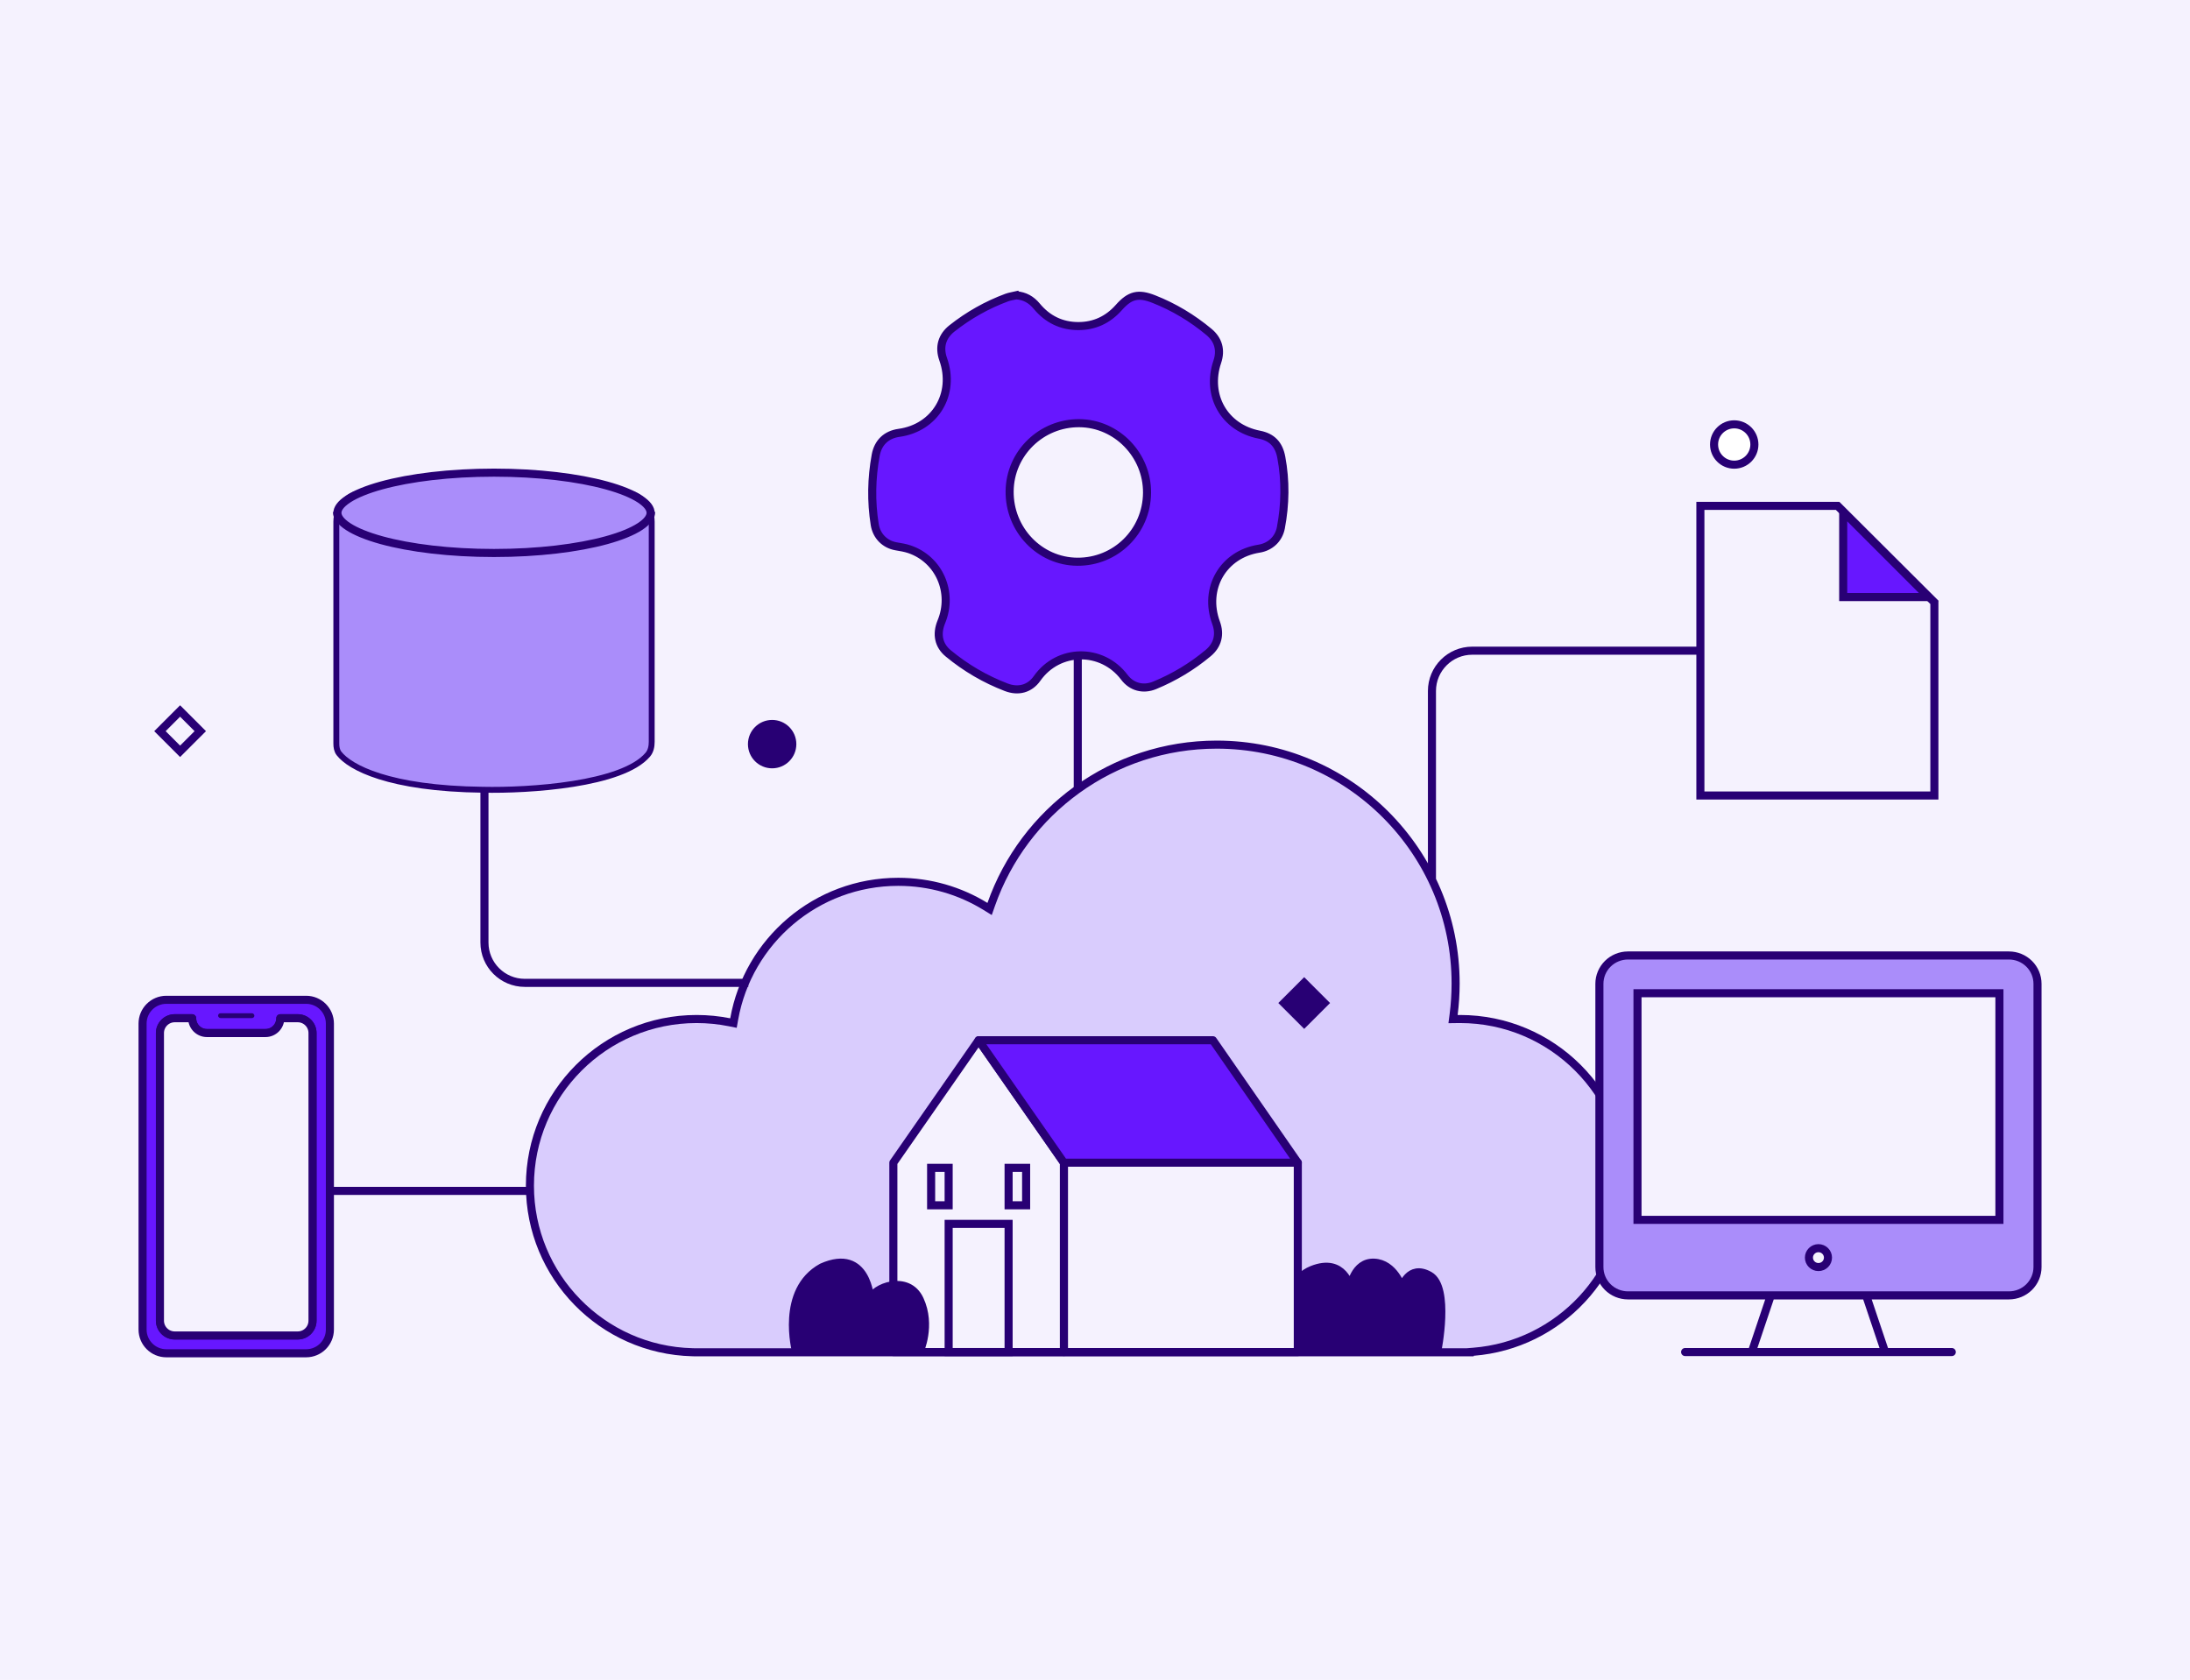 <svg width="743" height="570" viewBox="0 0 743 570" fill="none" xmlns="http://www.w3.org/2000/svg">
<rect width="743" height="570" fill="#F5F2FE"/>
<path d="M493.174 344.217L492.971 345.783L494.55 345.761C494.819 345.757 495.089 345.755 495.359 345.755C526.585 345.755 551.898 371.069 551.898 402.295C551.898 431.999 528.989 456.355 499.876 458.656L498.616 458.756V458.834H235.616L234.905 458.816C204.336 458.063 179.786 433.045 179.786 402.295C179.786 371.069 205.1 345.755 236.325 345.755C240.143 345.755 243.871 346.134 247.474 346.854L248.844 347.128L249.09 345.752C253.807 319.292 276.933 299.205 304.749 299.205C315.582 299.205 325.7 302.25 334.298 307.531L335.743 308.419L336.305 306.819C347.397 275.268 377.456 252.654 412.794 252.654C457.559 252.654 493.848 288.943 493.848 333.708C493.848 337.27 493.619 340.778 493.174 344.217Z" fill="#D9CCFD" stroke="#280074" stroke-width="2.737"/>
<path d="M103.873 339.236H56.42C51.974 339.236 48.369 342.846 48.369 347.298V451.111C48.369 455.563 51.974 459.168 56.42 459.168H103.873C108.319 459.168 111.924 455.563 111.924 451.111V347.298C111.924 342.846 108.319 339.236 103.873 339.236ZM106.026 448.103C106.026 450.875 103.782 453.128 101.009 453.128H59.28C56.511 453.128 54.262 450.875 54.262 448.103V350.513C54.262 347.741 56.511 345.488 59.28 345.488H65.196C65.196 348.266 67.446 350.513 70.214 350.513H90.074C92.847 350.513 95.097 348.266 95.097 345.488H101.009C103.782 345.488 106.026 347.741 106.026 350.513V448.103Z" fill="#6717FF" stroke="#280074" stroke-width="2.737" stroke-linecap="round" stroke-linejoin="round"/>
<path d="M106.026 350.513V448.102C106.026 450.875 103.782 453.127 101.009 453.127H59.28C56.511 453.127 54.262 450.875 54.262 448.102V350.513C54.262 347.741 56.511 345.488 59.28 345.488H65.196C65.196 348.265 67.446 350.513 70.214 350.513H90.074C92.847 350.513 95.097 348.265 95.097 345.488H101.009C103.782 345.488 106.026 347.741 106.026 350.513Z" fill="#F5F2FE" stroke="#280074" stroke-width="2.737" stroke-linecap="round" stroke-linejoin="round"/>
<rect x="73.988" y="343.793" width="12.316" height="1.646" rx="0.823" fill="#280074"/>
<path d="M688.426 436.714C690.244 434.911 691.265 432.467 691.265 429.918V333.808C691.265 331.259 690.244 328.815 688.426 327.012C686.608 325.21 684.143 324.197 681.572 324.197H552.321C549.75 324.197 547.284 325.21 545.466 327.012C543.648 328.815 542.627 331.259 542.627 333.808V429.918C542.627 432.467 543.648 434.911 545.466 436.714C547.284 438.516 549.75 439.529 552.321 439.529H600.79H633.103H681.572C684.143 439.529 686.608 438.516 688.426 436.714Z" fill="#AA8DFA"/>
<path d="M681.572 439.529C684.143 439.529 686.608 438.516 688.426 436.714C690.244 434.911 691.265 432.467 691.265 429.918V333.808C691.265 331.259 690.244 328.815 688.426 327.012C686.608 325.21 684.143 324.197 681.572 324.197H552.321C549.75 324.197 547.284 325.21 545.466 327.012C543.648 328.815 542.627 331.259 542.627 333.808V429.918C542.627 432.467 543.648 434.911 545.466 436.714C547.284 438.516 549.75 439.529 552.321 439.529M681.572 439.529H552.321M681.572 439.529H633.103M552.321 439.529H600.79M571.708 458.751H662.184M600.79 439.529L594.327 458.751H639.565L633.103 439.529M600.79 439.529H633.103" stroke="#280074" stroke-width="2.737" stroke-linecap="round"/>
<path fill-rule="evenodd" clip-rule="evenodd" d="M678.34 413.898H555.552V337.011H678.34V413.898ZM620.177 426.713C620.177 427.563 619.837 428.378 619.231 428.978C618.625 429.579 617.803 429.917 616.946 429.917C616.089 429.917 615.267 429.579 614.661 428.978C614.055 428.378 613.715 427.563 613.715 426.713C613.715 425.863 614.055 425.049 614.661 424.448C615.267 423.847 616.089 423.509 616.946 423.509C617.803 423.509 618.625 423.847 619.231 424.448C619.837 425.049 620.177 425.863 620.177 426.713Z" fill="#F5F2FE" stroke="#280074" stroke-width="2.737" stroke-linecap="round"/>
<path d="M344.796 100.196C347.692 100.412 349.91 101.692 351.724 103.882C355.387 108.305 360.108 110.633 365.834 110.641C371.326 110.649 375.919 108.482 379.578 104.353C383.349 100.094 386.187 99.407 391.457 101.484C398.296 104.176 404.516 107.925 410.171 112.635C413.359 115.292 414.325 118.805 412.982 122.777C409.117 134.214 415.457 145.204 427.232 147.477C431.517 148.305 433.887 150.766 434.705 155.154C436.196 163.145 436.071 171.121 434.557 179.089C433.837 182.872 430.972 185.561 427.126 186.169C414.978 188.085 408.272 199.656 412.569 211.289C414.036 215.265 413.11 218.908 409.903 221.585C404.407 226.177 398.339 229.815 391.737 232.539C387.896 234.121 383.98 233.14 381.446 229.78C373.871 219.74 359.084 219.916 351.853 230.192C349.342 233.756 345.454 234.753 341.378 233.191C334.197 230.439 327.642 226.601 321.702 221.687C318.456 219.002 317.631 215.206 319.379 210.967C323.497 200.967 318.612 189.804 308.566 186.37C307.11 185.871 305.553 185.632 304.027 185.369C300.178 184.709 297.379 181.848 296.764 177.982C295.515 170.12 295.663 162.286 297.095 154.459C297.877 150.181 300.668 147.469 305.02 146.865C317.269 145.161 324.166 133.665 319.994 121.898C318.534 117.78 319.566 114.126 322.964 111.434C328.619 106.959 334.82 103.462 341.565 100.966C342.597 100.585 343.714 100.444 344.792 100.188L344.796 100.196ZM389.157 167.227C389.262 154.385 378.869 143.681 366.204 143.587C353.269 143.489 342.678 153.812 342.538 166.658C342.394 179.748 352.705 190.503 365.491 190.597C378.538 190.691 389.052 180.313 389.157 167.227Z" fill="#6717FF" stroke="#280074" stroke-width="2.737" stroke-miterlimit="10"/>
<path d="M365.655 222.397V267.637" stroke="#280074" stroke-width="2.737"/>
<path d="M164.36 267.503V319.803C164.36 327.36 170.487 333.487 178.045 333.487H253.873" stroke="#280074" stroke-width="2.737"/>
<path d="M112.977 404.074H179.983" stroke="#280074" stroke-width="2.737"/>
<path d="M656.276 204.378V269.91H576.887V171.65H623.425L656.276 204.378Z" fill="#F5F2FE" stroke="#280074" stroke-width="2.737"/>
<path d="M625.343 173.585L654.34 202.582H625.343V173.585Z" fill="#6717FF" stroke="#280074" stroke-width="2.737"/>
<path d="M436.156 458.519C436.156 458.519 432.365 435.951 445.172 430.847C455.901 426.573 458.098 436.882 458.098 436.882C458.098 436.882 459.406 428.142 466.195 428.428C472.985 428.714 475.601 436.882 475.601 436.882C475.601 436.882 477.952 428.816 485.006 432.805C492.061 436.794 487.622 458.526 487.622 458.526H436.156V458.519Z" fill="#280074" stroke="#280074" stroke-width="2.737" stroke-linejoin="round"/>
<path d="M440.308 394.504H360.946V458.751H440.308V394.504Z" fill="#F5F2FE" stroke="#280074" stroke-width="2.737" stroke-linejoin="round"/>
<path d="M303.088 394.504V458.751H360.946V394.504L332.013 352.954L303.088 394.504Z" fill="#F5F2FE" stroke="#280074" stroke-width="2.737" stroke-linejoin="round"/>
<path d="M332.013 352.954H411.504L440.307 394.504H360.946L332.013 352.954Z" fill="#6717FF" stroke="#280074" stroke-width="2.737" stroke-linejoin="round"/>
<path d="M342.187 415.264H321.849V458.751H342.187V415.264Z" stroke="#280074" stroke-width="2.737" stroke-miterlimit="10"/>
<path d="M321.848 396.25H315.903V408.959H321.848V396.25Z" stroke="#280074" stroke-width="2.737" stroke-miterlimit="10"/>
<path d="M348.131 396.25H342.187V408.959H348.131V396.25Z" stroke="#280074" stroke-width="2.737" stroke-miterlimit="10"/>
<path d="M312.042 458.526C312.042 458.526 316.091 449.739 312.042 440.969C307.994 432.198 296.211 436.882 295.24 440.953C295.24 440.953 294.351 423.089 278.832 430.018C264.558 437.863 270.052 458.502 270.052 458.502L312.042 458.518V458.526Z" fill="#280074" stroke="#280074" stroke-width="2.737" stroke-linejoin="round"/>
<path d="M485.815 298.121V234.464C485.815 226.906 491.942 220.779 499.5 220.779L576.777 220.779" stroke="#280074" stroke-width="2.737"/>
<path fill-rule="evenodd" clip-rule="evenodd" d="M268.806 252.484C268.806 256.262 265.743 259.326 261.964 259.326C258.185 259.326 255.122 256.262 255.122 252.484C255.122 248.705 258.185 245.642 261.964 245.642C265.743 245.642 268.806 248.705 268.806 252.484Z" fill="#280074" stroke="#280074" stroke-width="2.737"/>
<path fill-rule="evenodd" clip-rule="evenodd" d="M595.212 150.823C595.212 154.601 592.148 157.665 588.369 157.665C584.591 157.665 581.527 154.601 581.527 150.823C581.527 147.044 584.591 143.98 588.369 143.98C592.148 143.98 595.212 147.044 595.212 150.823Z" fill="white" stroke="#280074" stroke-width="2.737"/>
<path fill-rule="evenodd" clip-rule="evenodd" d="M449.316 340.329L442.474 347.172L435.632 340.329L442.474 333.487L449.316 340.329Z" fill="#280074" stroke="#280074" stroke-width="2.737"/>
<path fill-rule="evenodd" clip-rule="evenodd" d="M67.946 248.083L61.104 254.925L54.262 248.083L61.104 241.241L67.946 248.083Z" fill="#F5F2FE" stroke="#280074" stroke-width="2.737"/>
<path fill-rule="evenodd" clip-rule="evenodd" d="M131.601 183.291C141.524 185.744 154.688 187.03 167.493 187.03C181.368 187.03 194.423 185.621 204.257 183.084L204.258 183.084C207.879 182.153 211.755 180.878 214.726 179.229C217.794 177.526 219.419 175.696 219.504 173.83L219.507 173.778L219.511 173.74C219.511 173.739 219.511 173.739 219.511 173.738L219.512 173.711L219.512 173.665H222.249L222.249 173.678C222.249 173.736 222.249 173.86 222.236 173.997C222.059 177.392 219.22 179.865 216.055 181.622C212.781 183.439 208.641 184.782 204.939 185.734C194.819 188.345 181.523 189.767 167.493 189.767C154.542 189.767 141.145 188.47 130.944 185.948C125.855 184.69 121.472 183.106 118.329 181.169C115.231 179.259 113 176.784 113 173.665H115.737C115.737 175.331 116.926 177.089 119.765 178.839C122.559 180.561 126.628 182.062 131.601 183.291Z" fill="#280074"/>
<path d="M114.104 252.258V177C114.104 171.477 118.581 167 124.104 167H211.104C216.626 167 221.104 171.477 221.104 177V251.7C221.104 253.262 220.795 254.852 219.788 256.047C211.147 266.296 179.46 268.301 163.836 267.966C131.873 267.584 118.658 260.348 115.014 255.636C114.278 254.685 114.104 253.46 114.104 252.258Z" fill="#AA8DFA" stroke="#280074" stroke-width="2"/>
<path d="M220.734 174C220.734 175.352 219.722 176.967 217.073 178.69C214.483 180.376 210.644 181.946 205.777 183.286C196.064 185.959 182.567 187.63 167.604 187.63C152.64 187.63 139.143 185.959 129.43 183.286C124.563 181.946 120.724 180.376 118.134 178.69C115.485 176.967 114.474 175.352 114.474 174C114.474 172.648 115.485 171.033 118.134 169.31C120.724 167.624 124.563 166.054 129.43 164.714C139.143 162.041 152.64 160.37 167.604 160.37C182.567 160.37 196.064 162.041 205.777 164.714C210.644 166.054 214.483 167.624 217.073 169.31C219.722 171.033 220.734 172.648 220.734 174Z" fill="#AA8DFA" stroke="#280074" stroke-width="2.74"/>
</svg>
